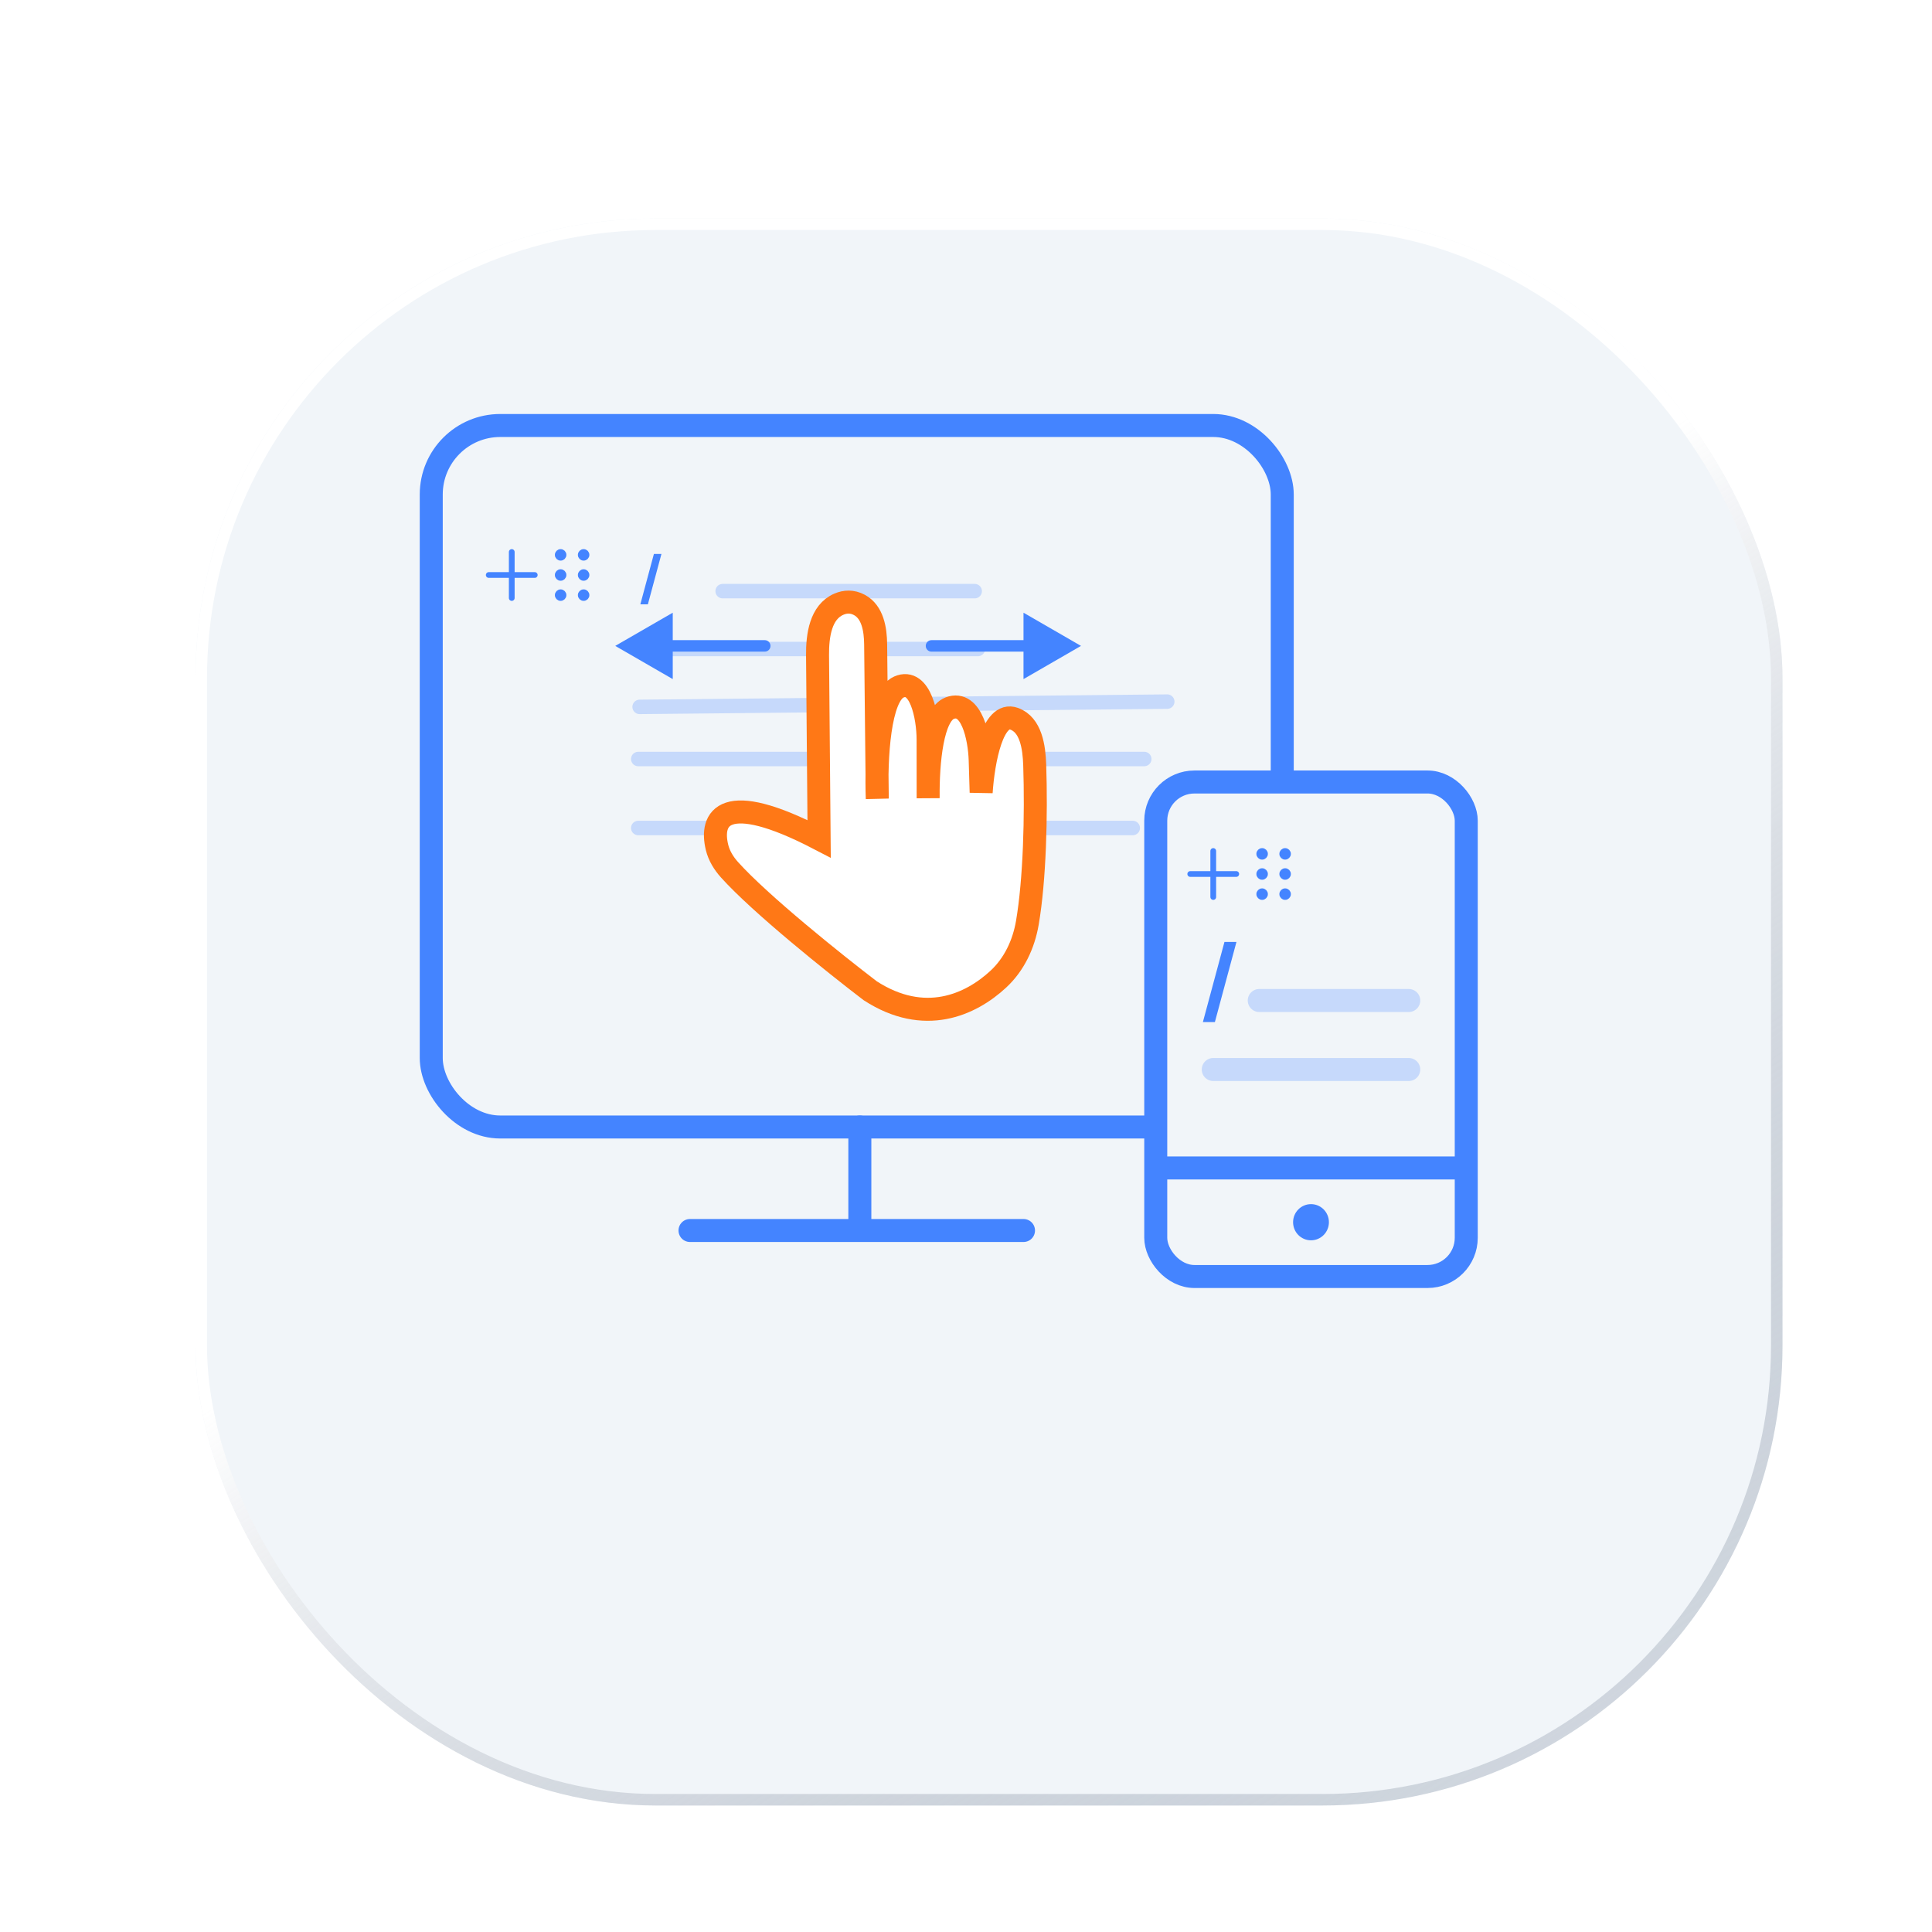 <svg width="168" height="168" viewBox="0 0 168 168" fill="none" xmlns="http://www.w3.org/2000/svg">
<g filter="url(#filter0_dd_50_114)">
<rect x="13.5" y="5" width="138" height="138" rx="40" fill="#F1F5F9"/>
<rect x="14" y="5.5" width="137" height="137" rx="39.5" stroke="url(#paint0_linear_50_114)"/>
</g>
<path d="M60 107H89" stroke="#4484FF" stroke-width="2" stroke-linecap="round"/>
<path d="M74.769 98V106.624" stroke="#4484FF" stroke-width="2" stroke-linecap="round"/>
<rect x="37.5" y="37" width="74" height="61" rx="6" stroke="#4484FF" stroke-width="2"/>
<rect x="100.5" y="68" width="27" height="43" rx="3.366" fill="#F1F5F9" stroke="#4484FF" stroke-width="2"/>
<path d="M100.5 101.561L127.5 101.561" stroke="#4484FF" stroke-width="2"/>
<ellipse cx="114" cy="106.28" rx="1.558" ry="1.573" fill="#4484FF"/>
<path d="M109.5 87H122.5" stroke="#C6D9FB" stroke-width="2" stroke-linecap="round"/>
<path d="M105.5 93H122.5" stroke="#C6D9FB" stroke-width="2" stroke-linecap="round"/>
<path d="M107.517 81.909L105.642 88.875H104.599L106.474 81.909H107.517Z" fill="#4484FF"/>
<path d="M55.619 61.468L101.5 61.01" stroke="#C6D9FB" stroke-width="1.258" stroke-linecap="round"/>
<path d="M55.5 72H98.5" stroke="#C6D9FB" stroke-width="1.258" stroke-linecap="round"/>
<path d="M57.517 48.169L56.337 52.55H55.682L56.861 48.169H57.517Z" fill="#4484FF"/>
<path d="M55.5 56.435H85.035" stroke="#C6D9FB" stroke-width="1.258" stroke-linecap="round"/>
<path d="M62.839 51.403H84.756" stroke="#C6D9FB" stroke-width="1.258" stroke-linecap="round"/>
<path d="M55.5 66H99.5" stroke="#C6D9FB" stroke-width="1.258" stroke-linecap="round"/>
<path d="M44.5 48V52M42.5 50H46.5" stroke="#4484FF" stroke-width="0.5" stroke-linecap="round" stroke-linejoin="round"/>
<path d="M105.5 74V78M103.5 76H107.5" stroke="#4484FF" stroke-width="0.5" stroke-linecap="round" stroke-linejoin="round"/>
<path d="M48.75 50.25C48.888 50.25 49 50.138 49 50C49 49.862 48.888 49.75 48.75 49.75C48.612 49.75 48.5 49.862 48.5 50C48.5 50.138 48.612 50.25 48.75 50.25Z" fill="#4484FF"/>
<path d="M48.75 48.5C48.888 48.5 49 48.388 49 48.25C49 48.112 48.888 48 48.75 48C48.612 48 48.5 48.112 48.5 48.25C48.5 48.388 48.612 48.5 48.75 48.5Z" fill="#4484FF"/>
<path d="M48.75 52C48.888 52 49 51.888 49 51.75C49 51.612 48.888 51.5 48.75 51.5C48.612 51.5 48.5 51.612 48.5 51.75C48.5 51.888 48.612 52 48.75 52Z" fill="#4484FF"/>
<path d="M48.75 50.25C48.888 50.25 49 50.138 49 50C49 49.862 48.888 49.75 48.75 49.75C48.612 49.75 48.5 49.862 48.5 50C48.5 50.138 48.612 50.25 48.75 50.25Z" stroke="#4484FF" stroke-width="0.5" stroke-linecap="round" stroke-linejoin="round"/>
<path d="M48.75 48.5C48.888 48.5 49 48.388 49 48.25C49 48.112 48.888 48 48.75 48C48.612 48 48.5 48.112 48.5 48.25C48.5 48.388 48.612 48.5 48.75 48.5Z" stroke="#4484FF" stroke-width="0.5" stroke-linecap="round" stroke-linejoin="round"/>
<path d="M48.75 52C48.888 52 49 51.888 49 51.75C49 51.612 48.888 51.5 48.75 51.5C48.612 51.5 48.5 51.612 48.5 51.75C48.5 51.888 48.612 52 48.75 52Z" stroke="#4484FF" stroke-width="0.5" stroke-linecap="round" stroke-linejoin="round"/>
<path d="M50.75 50.25C50.888 50.25 51 50.138 51 50C51 49.862 50.888 49.75 50.75 49.75C50.612 49.75 50.5 49.862 50.5 50C50.5 50.138 50.612 50.25 50.75 50.25Z" fill="#4484FF"/>
<path d="M50.75 48.5C50.888 48.5 51 48.388 51 48.25C51 48.112 50.888 48 50.75 48C50.612 48 50.5 48.112 50.5 48.25C50.5 48.388 50.612 48.5 50.75 48.5Z" fill="#4484FF"/>
<path d="M50.75 52C50.888 52 51 51.888 51 51.75C51 51.612 50.888 51.5 50.75 51.5C50.612 51.5 50.5 51.612 50.5 51.75C50.5 51.888 50.612 52 50.75 52Z" fill="#4484FF"/>
<path d="M50.75 50.25C50.888 50.25 51 50.138 51 50C51 49.862 50.888 49.75 50.75 49.75C50.612 49.75 50.5 49.862 50.5 50C50.5 50.138 50.612 50.25 50.75 50.25Z" stroke="#4484FF" stroke-width="0.5" stroke-linecap="round" stroke-linejoin="round"/>
<path d="M50.75 48.5C50.888 48.5 51 48.388 51 48.25C51 48.112 50.888 48 50.75 48C50.612 48 50.5 48.112 50.5 48.25C50.5 48.388 50.612 48.5 50.75 48.5Z" stroke="#4484FF" stroke-width="0.5" stroke-linecap="round" stroke-linejoin="round"/>
<path d="M50.75 52C50.888 52 51 51.888 51 51.75C51 51.612 50.888 51.5 50.75 51.5C50.612 51.5 50.5 51.612 50.5 51.75C50.5 51.888 50.612 52 50.75 52Z" stroke="#4484FF" stroke-width="0.5" stroke-linecap="round" stroke-linejoin="round"/>
<path d="M109.75 76.25C109.888 76.25 110 76.138 110 76C110 75.862 109.888 75.75 109.75 75.75C109.612 75.75 109.5 75.862 109.5 76C109.5 76.138 109.612 76.25 109.75 76.25Z" fill="#4484FF"/>
<path d="M109.75 74.5C109.888 74.5 110 74.388 110 74.25C110 74.112 109.888 74 109.75 74C109.612 74 109.5 74.112 109.5 74.25C109.5 74.388 109.612 74.5 109.75 74.5Z" fill="#4484FF"/>
<path d="M109.75 78C109.888 78 110 77.888 110 77.75C110 77.612 109.888 77.5 109.75 77.5C109.612 77.5 109.5 77.612 109.5 77.75C109.5 77.888 109.612 78 109.75 78Z" fill="#4484FF"/>
<path d="M109.75 76.25C109.888 76.25 110 76.138 110 76C110 75.862 109.888 75.75 109.75 75.75C109.612 75.75 109.5 75.862 109.5 76C109.5 76.138 109.612 76.25 109.75 76.25Z" stroke="#4484FF" stroke-width="0.5" stroke-linecap="round" stroke-linejoin="round"/>
<path d="M109.75 74.5C109.888 74.5 110 74.388 110 74.25C110 74.112 109.888 74 109.75 74C109.612 74 109.5 74.112 109.5 74.25C109.5 74.388 109.612 74.5 109.75 74.5Z" stroke="#4484FF" stroke-width="0.5" stroke-linecap="round" stroke-linejoin="round"/>
<path d="M109.75 78C109.888 78 110 77.888 110 77.75C110 77.612 109.888 77.5 109.75 77.5C109.612 77.5 109.5 77.612 109.5 77.75C109.5 77.888 109.612 78 109.75 78Z" stroke="#4484FF" stroke-width="0.5" stroke-linecap="round" stroke-linejoin="round"/>
<path d="M111.75 76.25C111.888 76.25 112 76.138 112 76C112 75.862 111.888 75.75 111.75 75.75C111.612 75.75 111.5 75.862 111.5 76C111.5 76.138 111.612 76.25 111.75 76.25Z" fill="#4484FF"/>
<path d="M111.75 74.5C111.888 74.5 112 74.388 112 74.25C112 74.112 111.888 74 111.75 74C111.612 74 111.5 74.112 111.5 74.25C111.5 74.388 111.612 74.5 111.75 74.5Z" fill="#4484FF"/>
<path d="M111.75 78C111.888 78 112 77.888 112 77.75C112 77.612 111.888 77.5 111.75 77.5C111.612 77.5 111.5 77.612 111.5 77.75C111.5 77.888 111.612 78 111.75 78Z" fill="#4484FF"/>
<path d="M111.75 76.25C111.888 76.25 112 76.138 112 76C112 75.862 111.888 75.75 111.75 75.75C111.612 75.75 111.5 75.862 111.5 76C111.5 76.138 111.612 76.25 111.75 76.25Z" stroke="#4484FF" stroke-width="0.5" stroke-linecap="round" stroke-linejoin="round"/>
<path d="M111.75 74.5C111.888 74.5 112 74.388 112 74.25C112 74.112 111.888 74 111.75 74C111.612 74 111.5 74.112 111.5 74.25C111.5 74.388 111.612 74.5 111.75 74.5Z" stroke="#4484FF" stroke-width="0.5" stroke-linecap="round" stroke-linejoin="round"/>
<path d="M111.75 78C111.888 78 112 77.888 112 77.75C112 77.612 111.888 77.5 111.75 77.5C111.612 77.5 111.5 77.612 111.5 77.75C111.5 77.888 111.612 78 111.75 78Z" stroke="#4484FF" stroke-width="0.5" stroke-linecap="round" stroke-linejoin="round"/>
<path d="M94 56.165L89 59.052V53.278L94 56.165ZM81 56.665C80.724 56.665 80.5 56.441 80.5 56.165C80.5 55.889 80.724 55.665 81 55.665V56.165V56.665ZM89.5 56.165V56.665H81V56.165V55.665H89.5V56.165Z" fill="#4484FF"/>
<path d="M53.5 56.165L58.5 59.052V53.278L53.5 56.165ZM66.5 56.665C66.776 56.665 67 56.441 67 56.165C67 55.889 66.776 55.665 66.5 55.665V56.165V56.665ZM58 56.165V56.665H66.5V56.165V55.665H58V56.165Z" fill="#4484FF"/>
<path d="M71.228 72.944L71.091 56.979C71.076 55.25 71.36 53.218 72.949 52.537C73.494 52.303 74.101 52.267 74.726 52.601C75.883 53.221 76.129 54.717 76.143 56.03L76.263 67.366C76.312 64.092 76.769 60.349 78.164 59.74C80.018 58.931 80.702 62.292 80.704 64.315L80.708 68.709C80.736 65.651 81.177 62.105 82.591 61.575C84.472 60.87 85.174 64.099 85.234 66.107L85.318 68.909C85.503 66.113 86.317 61.831 88.18 62.498C89.65 63.025 89.923 64.963 89.975 66.524C90.121 70.899 89.975 76.52 89.335 80.244C89.017 82.102 88.195 83.859 86.814 85.141C84.392 87.389 80.38 89.201 75.67 86.152C72.519 83.746 66.115 78.611 63.436 75.633C62.93 75.07 62.527 74.414 62.349 73.68C61.741 71.175 62.881 68.604 71.228 72.944Z" fill="white"/>
<path d="M71.228 72.944L71.091 56.979C71.076 55.25 71.36 53.218 72.949 52.537C73.494 52.303 74.101 52.267 74.726 52.601C75.883 53.221 76.129 54.717 76.143 56.03L76.285 69.451C76.155 65.921 76.457 60.485 78.164 59.74C80.018 58.931 80.702 62.292 80.704 64.315L80.709 69.407C80.674 66.216 81.068 62.146 82.591 61.575C84.472 60.87 85.174 64.099 85.234 66.107L85.318 68.909C85.503 66.113 86.317 61.831 88.18 62.498C89.65 63.025 89.923 64.963 89.975 66.524C90.121 70.899 89.975 76.52 89.335 80.244C89.017 82.102 88.195 83.859 86.814 85.141C84.392 87.389 80.38 89.201 75.67 86.152C72.519 83.746 66.115 78.611 63.436 75.633C62.93 75.07 62.527 74.414 62.349 73.68C61.741 71.175 62.881 68.604 71.228 72.944Z" stroke="#FF7816" stroke-width="2" stroke-linecap="round"/>
<defs>
<filter id="filter0_dd_50_114" x="0" y="0" width="168" height="168" filterUnits="userSpaceOnUse" color-interpolation-filters="sRGB">
<feFlood flood-opacity="0" result="BackgroundImageFix"/>
<feColorMatrix in="SourceAlpha" type="matrix" values="0 0 0 0 0 0 0 0 0 0 0 0 0 0 0 0 0 0 127 0" result="hardAlpha"/>
<feOffset dx="1.5" dy="10"/>
<feGaussianBlur stdDeviation="7.5"/>
<feComposite in2="hardAlpha" operator="out"/>
<feColorMatrix type="matrix" values="0 0 0 0 0.139 0 0 0 0 0.32 0 0 0 0 0.667 0 0 0 0.2 0"/>
<feBlend mode="normal" in2="BackgroundImageFix" result="effect1_dropShadow_50_114"/>
<feColorMatrix in="SourceAlpha" type="matrix" values="0 0 0 0 0 0 0 0 0 0 0 0 0 0 0 0 0 0 127 0" result="hardAlpha"/>
<feOffset dx="2" dy="4"/>
<feGaussianBlur stdDeviation="2.5"/>
<feComposite in2="hardAlpha" operator="out"/>
<feColorMatrix type="matrix" values="0 0 0 0 0.106 0 0 0 0 0.136 0 0 0 0 0.267 0 0 0 0.2 0"/>
<feBlend mode="normal" in2="effect1_dropShadow_50_114" result="effect2_dropShadow_50_114"/>
<feBlend mode="normal" in="SourceGraphic" in2="effect2_dropShadow_50_114" result="shape"/>
</filter>
<linearGradient id="paint0_linear_50_114" x1="105.058" y1="194.087" x2="37.385" y2="93.24" gradientUnits="userSpaceOnUse">
<stop stop-color="#64748B" stop-opacity="0.1"/>
<stop offset="1" stop-color="white"/>
</linearGradient>
</defs>
</svg>
